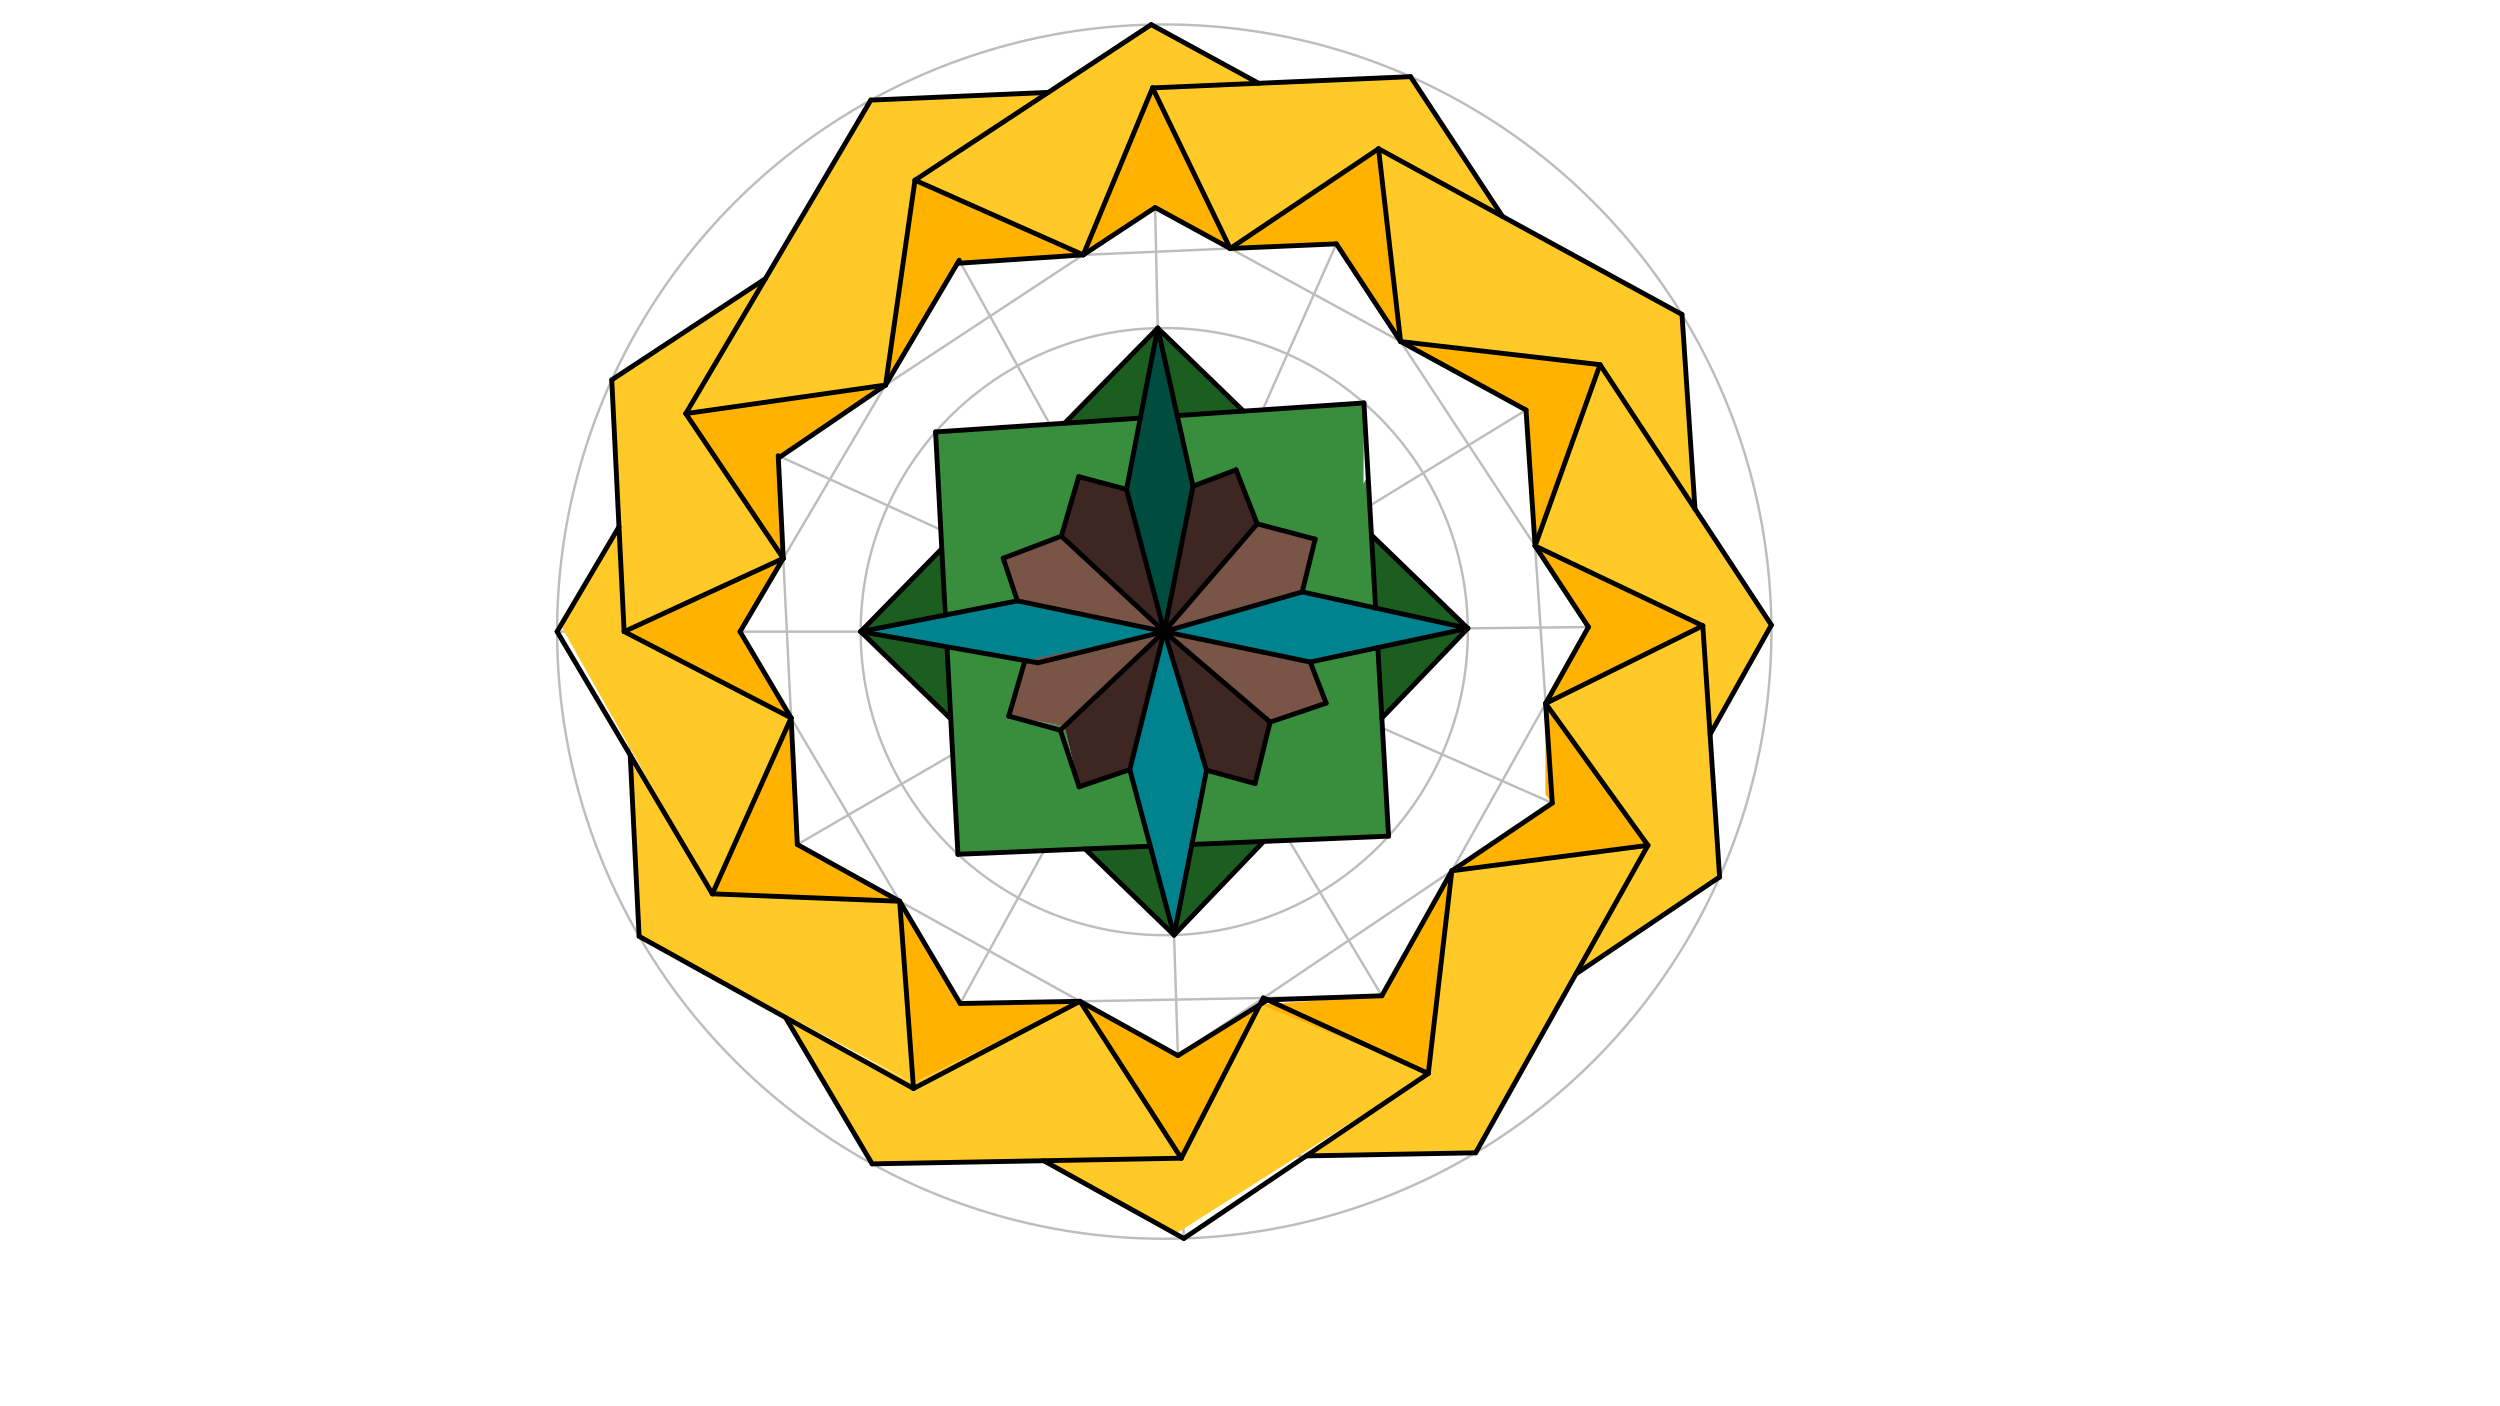 <svg xmlns="http://www.w3.org/2000/svg" class="svg--1it" height="100%" preserveAspectRatio="xMidYMid meet" viewBox="0 0 1023.307 575.433" width="100%"><defs><marker id="marker-arrow" markerHeight="16" markerUnits="userSpaceOnUse" markerWidth="24" orient="auto-start-reverse" refX="24" refY="4" viewBox="0 0 24 8"><path d="M 0 0 L 24 4 L 0 8 z" stroke="inherit"></path></marker></defs><g class="aux-layer--1FB"><g class="element--2qn"><g class="center--1s5"><line x1="472.556" y1="258.533" x2="480.556" y2="258.533" stroke="#BDBDBD" stroke-width="1" stroke-linecap="round"></line><line x1="476.556" y1="254.533" x2="476.556" y2="262.533" stroke="#BDBDBD" stroke-width="1" stroke-linecap="round"></line><circle class="hit--230" cx="476.556" cy="258.533" r="4" stroke="none" fill="transparent"></circle></g><circle cx="476.556" cy="258.533" fill="none" r="248.516" stroke="#BDBDBD" stroke-dasharray="none" stroke-width="1"></circle></g><g class="element--2qn"><line stroke="#BDBDBD" stroke-dasharray="none" stroke-linecap="round" stroke-width="1" x1="476.556" x2="228.04" y1="258.533" y2="258.533"></line></g><g class="element--2qn"><line stroke="#BDBDBD" stroke-dasharray="none" stroke-linecap="round" stroke-width="1" x1="476.556" x2="725.057" y1="258.533" y2="255.847"></line></g><g class="element--2qn"><line stroke="#BDBDBD" stroke-dasharray="none" stroke-linecap="round" stroke-width="1" x1="476.556" x2="471.212" y1="258.533" y2="10.075"></line></g><g class="element--2qn"><line stroke="#BDBDBD" stroke-dasharray="none" stroke-linecap="round" stroke-width="1" x1="476.556" x2="484.568" y1="258.533" y2="506.92"></line></g><g class="element--2qn"><line stroke="#BDBDBD" stroke-dasharray="none" stroke-linecap="round" stroke-width="1" x1="476.556" x2="250.407" y1="258.533" y2="155.495"></line></g><g class="element--2qn"><line stroke="#BDBDBD" stroke-dasharray="none" stroke-linecap="round" stroke-width="1" x1="476.556" x2="356.433" y1="258.533" y2="40.977"></line></g><g class="element--2qn"><line stroke="#BDBDBD" stroke-dasharray="none" stroke-linecap="round" stroke-width="1" x1="476.556" x2="577.363" y1="258.533" y2="31.381"></line></g><g class="element--2qn"><line stroke="#BDBDBD" stroke-dasharray="none" stroke-linecap="round" stroke-width="1" x1="476.556" x2="688.478" y1="258.533" y2="128.731"></line></g><g class="element--2qn"><line stroke="#BDBDBD" stroke-dasharray="none" stroke-linecap="round" stroke-width="1" x1="476.556" x2="261.605" y1="258.533" y2="383.258"></line></g><g class="element--2qn"><line stroke="#BDBDBD" stroke-dasharray="none" stroke-linecap="round" stroke-width="1" x1="476.556" x2="703.87" y1="258.533" y2="358.974"></line></g><g class="element--2qn"><line stroke="#BDBDBD" stroke-dasharray="none" stroke-linecap="round" stroke-width="1" x1="476.556" x2="604.021" y1="258.533" y2="471.87"></line></g><g class="element--2qn"><line stroke="#BDBDBD" stroke-dasharray="none" stroke-linecap="round" stroke-width="1" x1="476.556" x2="356.995" y1="258.533" y2="476.399"></line></g><g class="element--2qn"><line stroke="#BDBDBD" stroke-dasharray="none" stroke-linecap="round" stroke-width="1" x1="356.433" x2="577.363" y1="40.977" y2="31.381"></line></g><g class="element--2qn"><line stroke="#BDBDBD" stroke-dasharray="none" stroke-linecap="round" stroke-width="1" x1="577.363" x2="725.057" y1="31.381" y2="255.847"></line></g><g class="element--2qn"><line stroke="#BDBDBD" stroke-dasharray="none" stroke-linecap="round" stroke-width="1" x1="725.057" x2="604.021" y1="255.847" y2="471.87"></line></g><g class="element--2qn"><line stroke="#BDBDBD" stroke-dasharray="none" stroke-linecap="round" stroke-width="1" x1="356.995" x2="604.021" y1="476.399" y2="471.87"></line></g><g class="element--2qn"><line stroke="#BDBDBD" stroke-dasharray="none" stroke-linecap="round" stroke-width="1" x1="356.995" x2="228.04" y1="476.399" y2="258.533"></line></g><g class="element--2qn"><line stroke="#BDBDBD" stroke-dasharray="none" stroke-linecap="round" stroke-width="1" x1="228.04" x2="356.433" y1="258.533" y2="40.977"></line></g><g class="element--2qn"><line stroke="#BDBDBD" stroke-dasharray="none" stroke-linecap="round" stroke-width="1" x1="471.212" x2="688.478" y1="10.075" y2="128.731"></line></g><g class="element--2qn"><line stroke="#BDBDBD" stroke-dasharray="none" stroke-linecap="round" stroke-width="1" x1="688.478" x2="703.87" y1="128.731" y2="358.974"></line></g><g class="element--2qn"><line stroke="#BDBDBD" stroke-dasharray="none" stroke-linecap="round" stroke-width="1" x1="703.87" x2="484.568" y1="358.974" y2="506.92"></line></g><g class="element--2qn"><line stroke="#BDBDBD" stroke-dasharray="none" stroke-linecap="round" stroke-width="1" x1="484.568" x2="261.605" y1="506.92" y2="383.258"></line></g><g class="element--2qn"><line stroke="#BDBDBD" stroke-dasharray="none" stroke-linecap="round" stroke-width="1" x1="261.605" x2="250.407" y1="383.258" y2="155.495"></line></g><g class="element--2qn"><line stroke="#BDBDBD" stroke-dasharray="none" stroke-linecap="round" stroke-width="1" x1="250.407" x2="471.212" y1="155.495" y2="10.075"></line></g><g class="element--2qn"><line stroke="#BDBDBD" stroke-dasharray="none" stroke-linecap="round" stroke-width="1" x1="471.769" x2="280.703" y1="35.968" y2="169.299"></line></g><g class="element--2qn"><line stroke="#BDBDBD" stroke-dasharray="none" stroke-linecap="round" stroke-width="1" x1="280.703" x2="291.572" y1="169.299" y2="365.869"></line></g><g class="element--2qn"><line stroke="#BDBDBD" stroke-dasharray="none" stroke-linecap="round" stroke-width="1" x1="291.572" x2="483.509" y1="365.869" y2="474.08"></line></g><g class="element--2qn"><line stroke="#BDBDBD" stroke-dasharray="none" stroke-linecap="round" stroke-width="1" x1="483.509" x2="674.537" y1="474.08" y2="346.014"></line></g><g class="element--2qn"><line stroke="#BDBDBD" stroke-dasharray="none" stroke-linecap="round" stroke-width="1" x1="674.537" x2="654.935" y1="346.014" y2="149.276"></line></g><g class="element--2qn"><line stroke="#BDBDBD" stroke-dasharray="none" stroke-linecap="round" stroke-width="1" x1="654.935" x2="471.769" y1="149.276" y2="35.968"></line></g><g class="element--2qn"><g class="center--1s5"><line x1="472.556" y1="258.533" x2="480.556" y2="258.533" stroke="#BDBDBD" stroke-width="1" stroke-linecap="round"></line><line x1="476.556" y1="254.533" x2="476.556" y2="262.533" stroke="#BDBDBD" stroke-width="1" stroke-linecap="round"></line><circle class="hit--230" cx="476.556" cy="258.533" r="4" stroke="none" fill="transparent"></circle></g><circle cx="476.556" cy="258.533" fill="none" r="173.641" stroke="#BDBDBD" stroke-dasharray="none" stroke-width="1"></circle></g><g class="element--2qn"><line stroke="#BDBDBD" stroke-dasharray="none" stroke-linecap="round" stroke-width="1" x1="392.624" x2="546.991" y1="106.525" y2="99.82"></line></g><g class="element--2qn"><line stroke="#BDBDBD" stroke-dasharray="none" stroke-linecap="round" stroke-width="1" x1="546.991" x2="650.186" y1="99.82" y2="256.656"></line></g><g class="element--2qn"><line stroke="#BDBDBD" stroke-dasharray="none" stroke-linecap="round" stroke-width="1" x1="650.186" x2="565.617" y1="256.656" y2="407.594"></line></g><g class="element--2qn"><line stroke="#BDBDBD" stroke-dasharray="none" stroke-linecap="round" stroke-width="1" x1="565.617" x2="393.017" y1="407.594" y2="410.758"></line></g><g class="element--2qn"><line stroke="#BDBDBD" stroke-dasharray="none" stroke-linecap="round" stroke-width="1" x1="393.017" x2="302.915" y1="410.758" y2="258.533"></line></g><g class="element--2qn"><line stroke="#BDBDBD" stroke-dasharray="none" stroke-linecap="round" stroke-width="1" x1="302.915" x2="392.624" y1="258.533" y2="106.525"></line></g><g class="element--2qn"><line stroke="#BDBDBD" stroke-dasharray="none" stroke-linecap="round" stroke-width="1" x1="472.822" x2="318.543" y1="84.933" y2="186.539"></line></g><g class="element--2qn"><line stroke="#BDBDBD" stroke-dasharray="none" stroke-linecap="round" stroke-width="1" x1="318.543" x2="326.367" y1="186.539" y2="345.68"></line></g><g class="element--2qn"><line stroke="#BDBDBD" stroke-dasharray="none" stroke-linecap="round" stroke-width="1" x1="326.367" x2="482.154" y1="345.68" y2="432.084"></line></g><g class="element--2qn"><line stroke="#BDBDBD" stroke-dasharray="none" stroke-linecap="round" stroke-width="1" x1="482.154" x2="635.382" y1="432.084" y2="328.713"></line></g><g class="element--2qn"><line stroke="#BDBDBD" stroke-dasharray="none" stroke-linecap="round" stroke-width="1" x1="635.382" x2="624.628" y1="328.713" y2="167.839"></line></g><g class="element--2qn"><line stroke="#BDBDBD" stroke-dasharray="none" stroke-linecap="round" stroke-width="1" x1="624.628" x2="472.822" y1="167.839" y2="84.933"></line></g><g class="element--2qn"><line stroke="#BDBDBD" stroke-dasharray="none" stroke-linecap="round" stroke-width="1" x1="503.537" x2="471.769" y1="101.707" y2="35.968"></line></g><g class="element--2qn"><line stroke="#BDBDBD" stroke-dasharray="none" stroke-linecap="round" stroke-width="1" x1="471.769" x2="443.385" y1="35.968" y2="104.32"></line></g><g class="element--2qn"><line stroke="#BDBDBD" stroke-dasharray="none" stroke-linecap="round" stroke-width="1" x1="443.385" x2="374.528" y1="104.32" y2="73.75"></line></g><g class="element--2qn"><line stroke="#BDBDBD" stroke-dasharray="none" stroke-linecap="round" stroke-width="1" x1="374.528" x2="362.48" y1="73.75" y2="157.603"></line></g><g class="element--2qn"><line stroke="#BDBDBD" stroke-dasharray="none" stroke-linecap="round" stroke-width="1" x1="362.48" x2="280.703" y1="157.603" y2="169.299"></line></g><g class="element--2qn"><line stroke="#BDBDBD" stroke-dasharray="none" stroke-linecap="round" stroke-width="1" x1="320.608" x2="280.703" y1="228.552" y2="169.299"></line></g><g class="element--2qn"><line stroke="#BDBDBD" stroke-dasharray="none" stroke-linecap="round" stroke-width="1" x1="320.608" x2="255.473" y1="228.552" y2="258.533"></line></g><g class="element--2qn"><line stroke="#BDBDBD" stroke-dasharray="none" stroke-linecap="round" stroke-width="1" x1="323.819" x2="255.473" y1="293.85" y2="258.533"></line></g><g class="element--2qn"><line stroke="#BDBDBD" stroke-dasharray="none" stroke-linecap="round" stroke-width="1" x1="503.537" x2="564.265" y1="101.707" y2="60.894"></line></g><g class="element--2qn"><line stroke="#BDBDBD" stroke-dasharray="none" stroke-linecap="round" stroke-width="1" x1="564.265" x2="573.302" y1="60.894" y2="139.808"></line></g><g class="element--2qn"><line stroke="#BDBDBD" stroke-dasharray="none" stroke-linecap="round" stroke-width="1" x1="573.302" x2="654.935" y1="139.808" y2="149.276"></line></g><g class="element--2qn"><line stroke="#BDBDBD" stroke-dasharray="none" stroke-linecap="round" stroke-width="1" x1="654.935" x2="628.347" y1="149.276" y2="223.465"></line></g><g class="element--2qn"><line stroke="#BDBDBD" stroke-dasharray="none" stroke-linecap="round" stroke-width="1" x1="628.347" x2="696.996" y1="223.465" y2="256.15"></line></g><g class="element--2qn"><line stroke="#BDBDBD" stroke-dasharray="none" stroke-linecap="round" stroke-width="1" x1="696.996" x2="632.657" y1="256.15" y2="287.942"></line></g><g class="element--2qn"><line stroke="#BDBDBD" stroke-dasharray="none" stroke-linecap="round" stroke-width="1" x1="632.657" x2="674.537" y1="287.942" y2="346.014"></line></g><g class="element--2qn"><line stroke="#BDBDBD" stroke-dasharray="none" stroke-linecap="round" stroke-width="1" x1="674.537" x2="594.276" y1="346.014" y2="356.444"></line></g><g class="element--2qn"><line stroke="#BDBDBD" stroke-dasharray="none" stroke-linecap="round" stroke-width="1" x1="594.276" x2="584.63" y1="356.444" y2="439.416"></line></g><g class="element--2qn"><line stroke="#BDBDBD" stroke-dasharray="none" stroke-linecap="round" stroke-width="1" x1="584.63" x2="517.138" y1="439.416" y2="408.483"></line></g><g class="element--2qn"><line stroke="#BDBDBD" stroke-dasharray="none" stroke-linecap="round" stroke-width="1" x1="517.138" x2="483.509" y1="408.483" y2="474.08"></line></g><g class="element--2qn"><line stroke="#BDBDBD" stroke-dasharray="none" stroke-linecap="round" stroke-width="1" x1="483.509" x2="442.082" y1="474.08" y2="409.859"></line></g><g class="element--2qn"><line stroke="#BDBDBD" stroke-dasharray="none" stroke-linecap="round" stroke-width="1" x1="442.082" x2="373.923" y1="409.859" y2="445.553"></line></g><g class="element--2qn"><line stroke="#BDBDBD" stroke-dasharray="none" stroke-linecap="round" stroke-width="1" x1="373.923" x2="368.245" y1="445.553" y2="368.907"></line></g><g class="element--2qn"><line stroke="#BDBDBD" stroke-dasharray="none" stroke-linecap="round" stroke-width="1" x1="368.245" x2="291.572" y1="368.907" y2="365.869"></line></g><g class="element--2qn"><line stroke="#BDBDBD" stroke-dasharray="none" stroke-linecap="round" stroke-width="1" x1="291.572" x2="323.819" y1="365.869" y2="293.85"></line></g><g class="element--2qn"><g class="center--1s5"><line x1="472.556" y1="258.533" x2="480.556" y2="258.533" stroke="#BDBDBD" stroke-width="1" stroke-linecap="round"></line><line x1="476.556" y1="254.533" x2="476.556" y2="262.533" stroke="#BDBDBD" stroke-width="1" stroke-linecap="round"></line><circle class="hit--230" cx="476.556" cy="258.533" r="4" stroke="none" fill="transparent"></circle></g><circle cx="476.556" cy="258.533" fill="none" r="124.258" stroke="#BDBDBD" stroke-dasharray="none" stroke-width="1"></circle></g><g class="element--2qn"><g class="center--1s5"><line x1="472.556" y1="258.533" x2="480.556" y2="258.533" stroke="#BDBDBD" stroke-width="1" stroke-linecap="round"></line><line x1="476.556" y1="254.533" x2="476.556" y2="262.533" stroke="#BDBDBD" stroke-width="1" stroke-linecap="round"></line><circle class="hit--230" cx="476.556" cy="258.533" r="4" stroke="none" fill="transparent"></circle></g><circle cx="476.556" cy="258.533" fill="none" r="72.443" stroke="#BDBDBD" stroke-dasharray="none" stroke-width="1"></circle></g><g class="element--2qn"><line stroke="#BDBDBD" stroke-dasharray="none" stroke-linecap="round" stroke-width="1" x1="473.884" x2="352.298" y1="134.304" y2="258.533"></line></g><g class="element--2qn"><line stroke="#BDBDBD" stroke-dasharray="none" stroke-linecap="round" stroke-width="1" x1="352.298" x2="480.562" y1="258.533" y2="382.727"></line></g><g class="element--2qn"><line stroke="#BDBDBD" stroke-dasharray="none" stroke-linecap="round" stroke-width="1" x1="480.562" x2="600.806" y1="382.727" y2="257.19"></line></g><g class="element--2qn"><line stroke="#BDBDBD" stroke-dasharray="none" stroke-linecap="round" stroke-width="1" x1="600.806" x2="473.884" y1="257.19" y2="134.304"></line></g><g class="element--2qn"><line stroke="#BDBDBD" stroke-dasharray="none" stroke-linecap="round" stroke-width="1" x1="382.96" x2="392.094" y1="176.802" y2="349.447"></line></g><g class="element--2qn"><line stroke="#BDBDBD" stroke-dasharray="none" stroke-linecap="round" stroke-width="1" x1="392.107" x2="567.822" y1="349.684" y2="342.276"></line></g><g class="element--2qn"><line stroke="#BDBDBD" stroke-dasharray="none" stroke-linecap="round" stroke-width="1" x1="568.377" x2="558.259" y1="342.253" y2="164.446"></line></g><g class="element--2qn"><line stroke="#BDBDBD" stroke-dasharray="none" stroke-linecap="round" stroke-width="1" x1="558.287" x2="382.96" y1="164.938" y2="176.802"></line></g><g class="element--2qn"><line stroke="#BDBDBD" stroke-dasharray="none" stroke-linecap="round" stroke-width="1" x1="505.941" x2="410.633" y1="192.318" y2="228.497"></line></g><g class="element--2qn"><line stroke="#BDBDBD" stroke-dasharray="none" stroke-linecap="round" stroke-width="1" x1="410.633" x2="441.703" y1="228.497" y2="322.042"></line></g><g class="element--2qn"><line stroke="#BDBDBD" stroke-dasharray="none" stroke-linecap="round" stroke-width="1" x1="441.703" x2="542.818" y1="322.042" y2="287.812"></line></g><g class="element--2qn"><line stroke="#BDBDBD" stroke-dasharray="none" stroke-linecap="round" stroke-width="1" x1="542.818" x2="505.941" y1="287.812" y2="192.318"></line></g><g class="element--2qn"><line stroke="#BDBDBD" stroke-dasharray="none" stroke-linecap="round" stroke-width="1" x1="474.998" x2="404.112" y1="186.107" y2="258.533"></line></g><g class="element--2qn"><line stroke="#BDBDBD" stroke-dasharray="none" stroke-linecap="round" stroke-width="1" x1="404.112" x2="478.891" y1="258.533" y2="330.939"></line></g><g class="element--2qn"><line stroke="#BDBDBD" stroke-dasharray="none" stroke-linecap="round" stroke-width="1" x1="478.891" x2="548.994" y1="330.939" y2="257.75"></line></g><g class="element--2qn"><line stroke="#BDBDBD" stroke-dasharray="none" stroke-linecap="round" stroke-width="1" x1="548.994" x2="474.998" y1="257.75" y2="186.107"></line></g><g class="element--2qn"><line stroke="#BDBDBD" stroke-dasharray="none" stroke-linecap="round" stroke-width="1" x1="441.539" x2="412.51" y1="195.115" y2="294.486"></line></g><g class="element--2qn"><line stroke="#BDBDBD" stroke-dasharray="none" stroke-linecap="round" stroke-width="1" x1="412.906" x2="513.712" y1="293.128" y2="320.722"></line></g><g class="element--2qn"><line stroke="#BDBDBD" stroke-dasharray="none" stroke-linecap="round" stroke-width="1" x1="513.712" x2="538.332" y1="320.722" y2="220.695"></line></g><g class="element--2qn"><line stroke="#BDBDBD" stroke-dasharray="none" stroke-linecap="round" stroke-width="1" x1="538.332" x2="441.539" y1="220.695" y2="195.115"></line></g><g class="element--2qn"><line stroke="#BDBDBD" stroke-dasharray="none" stroke-linecap="round" stroke-width="1" x1="461.117" x2="473.884" y1="200.289" y2="134.304"></line></g><g class="element--2qn"><line stroke="#BDBDBD" stroke-dasharray="none" stroke-linecap="round" stroke-width="1" x1="473.884" x2="488.321" y1="134.304" y2="199.006"></line></g><g class="element--2qn"><line stroke="#BDBDBD" stroke-dasharray="none" stroke-linecap="round" stroke-width="1" x1="416.429" x2="352.298" y1="245.949" y2="258.533"></line></g><g class="element--2qn"><line stroke="#BDBDBD" stroke-dasharray="none" stroke-linecap="round" stroke-width="1" x1="418.845" x2="352.298" y1="272.798" y2="258.533"></line></g><g class="element--2qn"><line stroke="#BDBDBD" stroke-dasharray="none" stroke-linecap="round" stroke-width="1" x1="462.449" x2="480.562" y1="315.019" y2="382.727"></line></g><g class="element--2qn"><line stroke="#BDBDBD" stroke-dasharray="none" stroke-linecap="round" stroke-width="1" x1="480.562" x2="493.878" y1="382.727" y2="315.292"></line></g><g class="element--2qn"><line stroke="#BDBDBD" stroke-dasharray="none" stroke-linecap="round" stroke-width="1" x1="536.319" x2="600.806" y1="270.983" y2="257.19"></line></g><g class="element--2qn"><line stroke="#BDBDBD" stroke-dasharray="none" stroke-linecap="round" stroke-width="1" x1="600.806" x2="533.019" y1="257.19" y2="242.282"></line></g><g class="element--2qn"><line stroke="#BDBDBD" stroke-dasharray="none" stroke-linecap="round" stroke-width="1" x1="488.321" x2="476.556" y1="199.006" y2="258.533"></line></g><g class="element--2qn"><line stroke="#BDBDBD" stroke-dasharray="none" stroke-linecap="round" stroke-width="1" x1="476.556" x2="461.117" y1="258.533" y2="200.289"></line></g><g class="element--2qn"><line stroke="#BDBDBD" stroke-dasharray="none" stroke-linecap="round" stroke-width="1" x1="416.429" x2="476.556" y1="245.949" y2="258.533"></line></g><g class="element--2qn"><line stroke="#BDBDBD" stroke-dasharray="none" stroke-linecap="round" stroke-width="1" x1="418.845" x2="476.556" y1="272.798" y2="258.533"></line></g><g class="element--2qn"><line stroke="#BDBDBD" stroke-dasharray="none" stroke-linecap="round" stroke-width="1" x1="462.449" x2="476.556" y1="315.019" y2="258.533"></line></g><g class="element--2qn"><line stroke="#BDBDBD" stroke-dasharray="none" stroke-linecap="round" stroke-width="1" x1="493.878" x2="476.556" y1="315.292" y2="258.533"></line></g><g class="element--2qn"><line stroke="#BDBDBD" stroke-dasharray="none" stroke-linecap="round" stroke-width="1" x1="536.319" x2="476.556" y1="270.983" y2="258.533"></line></g><g class="element--2qn"><line stroke="#BDBDBD" stroke-dasharray="none" stroke-linecap="round" stroke-width="1" x1="533.019" x2="476.556" y1="242.282" y2="258.533"></line></g><g class="element--2qn"><line stroke="#BDBDBD" stroke-dasharray="none" stroke-linecap="round" stroke-width="1" x1="476.556" x2="434.426" y1="258.533" y2="219.465"></line></g><g class="element--2qn"><line stroke="#BDBDBD" stroke-dasharray="none" stroke-linecap="round" stroke-width="1" x1="476.556" x2="434.002" y1="258.533" y2="298.902"></line></g><g class="element--2qn"><line stroke="#BDBDBD" stroke-dasharray="none" stroke-linecap="round" stroke-width="1" x1="519.903" x2="476.556" y1="295.57" y2="258.533"></line></g><g class="element--2qn"><line stroke="#BDBDBD" stroke-dasharray="none" stroke-linecap="round" stroke-width="1" x1="476.556" x2="514.608" y1="258.533" y2="214.426"></line></g></g><g class="main-layer--3Vd"><g class="element--2qn"><g fill="#FFCA28" opacity="1"></g></g><g class="element--2qn"><g fill="#FFCA28" opacity="1"><path d="M 429.082 37.822 L 356.433 40.977 L 280.703 169.299 L 362.48 157.603 L 374.528 73.75 L 429.082 37.822 Z" stroke="none"></path></g></g><g class="element--2qn"><g fill="#FFCA28" opacity="1"><path d="M 313.29 114.081 L 250.407 155.495 L 255.473 258.533 L 320.608 228.552 L 280.703 169.299 L 313.29 114.081 Z" stroke="none"></path></g></g><g class="element--2qn"><g fill="#FFCA28" opacity="1"><path d="M 229.535 256 L 291.572 365.869 L 323.819 293.85 L 255.473 258.533 L 253.363 215.624 L 229.535 256 Z" stroke="none"></path></g></g><g class="element--2qn"><g fill="#FFCA28" opacity="1"><path d="M 291.572 365.869 L 257.974 309.41 L 261.605 383.258 L 373.76 443.347 L 368.245 368.907 L 291.572 365.869 Z" stroke="none"></path></g></g><g class="element--2qn"><g fill="#FFCA28" opacity="1"><path d="M 442.082 409.859 L 373.76 443.347 L 321.541 416.5 L 356.995 476.399 L 483.509 474.08 L 442.082 409.859 Z" stroke="none"></path></g></g><g class="element--2qn"><g fill="#FFCA28" opacity="1"><path d="M 427.217 475.112 L 481.196 505.05 L 584.63 439.416 L 515.735 411.219 L 483.509 474.08 L 427.217 475.112 Z" stroke="none"></path></g></g><g class="element--2qn"><g fill="#FFCA28" opacity="1"><path d="M 604.021 471.87 L 674.537 346.014 L 594.276 356.444 L 584.63 439.416 L 534.637 473.142 L 604.021 471.87 Z" stroke="none"></path></g></g><g class="element--2qn"><g fill="#FFCA28" opacity="1"><path d="M 645.038 398.663 L 703.87 358.974 L 696.996 256.15 L 632.657 287.942 L 674.537 346.014 L 645.038 398.663 Z" stroke="none"></path></g></g><g class="element--2qn"><g fill="#FFCA28" opacity="1"><path d="M 699.969 300.623 L 725.057 255.847 L 654.935 149.276 L 628.347 223.465 L 696.996 256.15 L 699.969 300.623 Z" stroke="none"></path></g></g><g class="element--2qn"><g fill="#FFCA28" opacity="1"><path d="M 693.8 208.343 L 688.478 128.731 L 564.265 60.894 L 573.302 139.808 L 654.935 149.276 L 693.8 208.343 Z" stroke="none"></path></g></g><g class="element--2qn"><g fill="#FFCA28" opacity="1"><path d="M 615.02 88.612 L 577.363 31.381 L 471.769 35.968 L 503.537 101.707 L 564.265 60.894 L 615.02 88.612 Z" stroke="none"></path></g></g><g class="element--2qn"><g fill="#FFCA28" opacity="1"><path d="M 515.172 34.083 L 471.212 10.075 L 374.528 73.75 L 443.385 104.32 L 471.769 35.968 L 515.172 34.083 Z" stroke="none"></path></g></g><g class="element--2qn"><g fill="#FFB300" opacity="1"><path d="M 362.48 157.603 L 280.703 169.299 L 320.608 228.552 L 319.428 186.943 L 362.48 157.603 Z" stroke="none"></path></g></g><g class="element--2qn"><g fill="#FFB300" opacity="1"><path d="M 302.915 258.533 L 320.608 228.552 L 255.473 258.533 L 323.819 293.85 L 302.915 258.533 Z" stroke="none"></path></g></g><g class="element--2qn"><g fill="#FFB300" opacity="1"><path d="M 326.367 345.68 L 323.819 293.85 L 291.572 365.869 L 368.245 368.907 L 326.367 345.68 Z" stroke="none"></path></g></g><g class="element--2qn"><g fill="#FFB300" opacity="1"><path d="M 368.245 368.907 L 373.76 443.347 L 442.082 409.859 L 393.017 410.758 L 368.245 368.907 Z" stroke="none"></path></g></g><g class="element--2qn"><g fill="#FFB300" opacity="1"><path d="M 442.082 409.859 L 483.509 474.08 L 515.735 411.219 L 482.154 432.084 L 442.082 409.859 Z" stroke="none"></path></g></g><g class="element--2qn"><g fill="#FFB300" opacity="1"><path d="M 515.735 411.219 L 584.63 439.416 L 594.276 356.444 L 565.617 407.594 L 515.735 411.219 Z" stroke="none"></path></g></g><g class="element--2qn"><g fill="#FFB300" opacity="1"><path d="M 635.382 328.713 L 594.276 356.444 L 674.537 346.014 L 632.657 287.942 L 632.556 325.2 Z" stroke="none"></path></g></g><g class="element--2qn"><g fill="#FFB300" opacity="1"><path d="M 632.657 287.942 L 696.996 256.15 L 628.347 223.465 L 650.186 256.656 L 632.657 287.942 Z" stroke="none"></path></g></g><g class="element--2qn"><g fill="#FFB300" opacity="1"><path d="M 628.347 223.465 L 654.935 149.276 L 573.302 139.808 L 624.628 167.839 L 628.347 223.465 Z" stroke="none"></path></g></g><g class="element--2qn"><g fill="#FFB300" opacity="1"><path d="M 573.302 139.808 L 564.265 60.894 L 503.537 101.707 L 546.991 99.82 L 573.302 139.808 Z" stroke="none"></path></g></g><g class="element--2qn"><g fill="#FFB300" opacity="1"><path d="M 503.537 101.707 L 471.769 35.968 L 443.385 104.32 L 472.822 84.933 L 503.537 101.707 Z" stroke="none"></path></g></g><g class="element--2qn"><g fill="#FFB300" opacity="1"><path d="M 443.385 104.32 L 374.528 73.75 L 362.48 157.603 L 391.878 107.789 L 443.385 104.32 Z" stroke="none"></path></g></g><g class="element--2qn"><g fill="#1B5E20" opacity="1"><path d="M 508.971 168.275 L 473.884 134.304 L 481.873 170.109 L 508.971 168.275 Z" stroke="none"></path></g></g><g class="element--2qn"><g fill="#1B5E20" opacity="1"><path d="M 466.759 171.132 L 473.884 134.304 L 435.789 173.227 L 466.759 171.132 Z" stroke="none"></path></g></g><g class="element--2qn"><g fill="#1B5E20" opacity="1"><path d="M 385.916 251.937 L 385.49 224.619 L 352.298 258.533 L 385.916 251.937 Z" stroke="none"></path></g></g><g class="element--2qn"><g fill="#1B5E20" opacity="1"><path d="M 389.174 294.239 L 387.614 264.754 L 352.298 258.533 L 389.174 294.239 Z" stroke="none"></path></g></g><g class="element--2qn"><g fill="#1B5E20" opacity="1"><path d="M 444.169 347.489 L 480.562 382.727 L 470.835 346.365 L 444.169 347.489 Z" stroke="none"></path></g></g><g class="element--2qn"><g fill="#1B5E20" opacity="1"><path d="M 487.884 345.646 L 517.266 344.407 L 480.562 382.727 L 487.884 345.646 Z" stroke="none"></path></g></g><g class="element--2qn"><g fill="#1B5E20" opacity="1"><path d="M 565.626 293.918 L 600.806 257.19 L 563.984 265.066 L 565.626 293.918 Z" stroke="none"></path></g></g><g class="element--2qn"><g fill="#1B5E20" opacity="1"><path d="M 563.064 248.89 L 600.806 257.19 L 561.363 219.001 L 563.064 248.89 Z" stroke="none"></path></g></g><g class="element--2qn"><g fill="#388E3C" opacity="1"><path d="M 382.96 176.802 L 385.916 251.937 L 416.429 245.949 L 410.633 228.497 L 434.426 219.465 L 441.539 195.115 L 461.117 200.289 L 466.759 171.132 L 382.96 176.802 Z" stroke="none"></path></g></g><g class="element--2qn"><g fill="#388E3C" opacity="1"><path d="M 387.614 264.754 L 392.107 349.684 L 470.835 346.365 L 462.449 315.019 L 441.703 322.042 L 435.701 297.29 L 412.906 293.128 L 419.552 270.379 L 387.614 264.754 Z" stroke="none"></path></g></g><g class="element--2qn"><g fill="#388E3C" opacity="1"><path d="M 519.903 295.57 L 513.712 320.722 L 493.878 315.292 L 487.884 345.646 L 568.377 342.253 L 563.984 265.066 L 536.319 270.983 L 542.818 287.812 L 519.903 295.57 Z" stroke="none"></path></g></g><g class="element--2qn"><g fill="#388E3C" opacity="1"><path d="M 481.873 170.109 L 488.321 199.006 L 505.941 192.318 L 514.608 214.426 L 538.332 220.695 L 533.019 242.282 L 557.844 247.742 L 558.287 164.938 L 481.873 170.109 Z" stroke="none"></path></g></g><g class="element--2qn"><g fill="#388E3C" opacity="1"><path d="M 557.844 247.742 L 559.976 194.626 L 559.976 194.626 L 557.844 247.742 Z" stroke="none"></path></g></g><g class="element--2qn"><g fill="#388E3C" opacity="1"><path d="M 563.064 248.89 L 559.976 194.626 L 557.844 247.742 L 563.064 248.89 Z" stroke="none"></path></g></g><g class="element--2qn"><g fill="#388E3C" opacity="1"><path d="M 559.976 194.626 L 533.019 242.282 L 563.064 248.89 L 559.976 194.626 Z" stroke="none"></path></g></g><g class="element--2qn"><g fill="#004D40" opacity="1"><path d="M 476.556 258.533 L 488.321 199.006 L 473.884 134.304 L 461.117 200.289 L 476.556 258.533 Z" stroke="none"></path></g></g><g class="element--2qn"><g fill="#00838F" opacity="1"><path d="M 476.556 258.533 L 416.429 245.949 L 352.298 258.533 L 424.854 271.313 L 476.556 258.533 Z" stroke="none"></path></g></g><g class="element--2qn"><g fill="#00838F" opacity="1"><path d="M 476.556 258.533 L 462.449 315.019 L 480.562 382.727 L 493.878 315.292 L 476.556 258.533 Z" stroke="none"></path></g></g><g class="element--2qn"><g fill="#00838F" opacity="1"><path d="M 476.556 258.533 L 536.319 270.983 L 600.806 257.19 L 533.019 242.282 L 476.556 258.533 Z" stroke="none"></path></g></g><g class="element--2qn"><g fill="#3E2723" opacity="1"><path d="M 476.556 258.533 L 434.426 219.465 L 441.539 195.115 L 461.117 200.289 L 476.556 258.533 Z" stroke="none"></path></g></g><g class="element--2qn"><g fill="#3E2723" opacity="1"><path d="M 476.556 258.533 L 514.608 214.426 L 505.941 192.318 L 488.321 199.006 L 476.556 258.533 Z" stroke="none"></path></g></g><g class="element--2qn"><g fill="#3E2723" opacity="1"><path d="M 476.556 258.533 L 519.903 295.57 L 513.712 320.722 L 493.878 315.292 L 476.556 258.533 Z" stroke="none"></path></g></g><g class="element--2qn"><g fill="#3E2723" opacity="1"><path d="M 476.556 258.533 L 435.701 297.29 L 441.703 322.042 L 462.449 315.019 L 476.556 258.533 Z" stroke="none"></path></g></g><g class="element--2qn"><g fill="#795548" opacity="1"><path d="M 410.633 228.497 L 416.429 245.949 L 476.556 258.533 L 434.426 219.465 L 410.633 228.497 Z" stroke="none"></path></g></g><g class="element--2qn"><g fill="#795548" opacity="1"><path d="M 476.556 258.533 L 419.552 270.379 L 412.906 293.128 L 435.701 297.29 L 476.556 258.533 Z" stroke="none"></path></g></g><g class="element--2qn"><g fill="#795548" opacity="1"><path d="M 542.818 287.812 L 536.319 270.983 L 476.556 258.533 L 519.903 295.57 L 542.818 287.812 Z" stroke="none"></path></g></g><g class="element--2qn"><g fill="#795548" opacity="1"><path d="M 476.556 258.533 L 533.019 242.282 L 538.332 220.695 L 514.608 214.426 L 476.556 258.533 Z" stroke="none"></path></g></g><g class="element--2qn"><line stroke="#000000" stroke-dasharray="none" stroke-linecap="round" stroke-width="2" x1="471.212" x2="374.528" y1="10.075" y2="73.75"></line></g><g class="element--2qn"><line stroke="#000000" stroke-dasharray="none" stroke-linecap="round" stroke-width="2" x1="471.769" x2="577.363" y1="35.968" y2="31.381"></line></g><g class="element--2qn"><line stroke="#000000" stroke-dasharray="none" stroke-linecap="round" stroke-width="2" x1="564.265" x2="688.478" y1="60.894" y2="128.731"></line></g><g class="element--2qn"><line stroke="#000000" stroke-dasharray="none" stroke-linecap="round" stroke-width="2" x1="654.935" x2="725.057" y1="149.276" y2="255.847"></line></g><g class="element--2qn"><line stroke="#000000" stroke-dasharray="none" stroke-linecap="round" stroke-width="2" x1="696.996" x2="703.87" y1="256.15" y2="358.974"></line></g><g class="element--2qn"><line stroke="#000000" stroke-dasharray="none" stroke-linecap="round" stroke-width="2" x1="674.537" x2="604.021" y1="346.014" y2="471.87"></line></g><g class="element--2qn"><line stroke="#000000" stroke-dasharray="none" stroke-linecap="round" stroke-width="2" x1="584.63" x2="484.568" y1="439.416" y2="506.92"></line></g><g class="element--2qn"><line stroke="#000000" stroke-dasharray="none" stroke-linecap="round" stroke-width="2" x1="483.509" x2="356.995" y1="474.08" y2="476.399"></line></g><g class="element--2qn"><line stroke="#000000" stroke-dasharray="none" stroke-linecap="round" stroke-width="2" x1="373.923" x2="261.605" y1="445.553" y2="383.258"></line></g><g class="element--2qn"><line stroke="#000000" stroke-dasharray="none" stroke-linecap="round" stroke-width="2" x1="291.572" x2="228.04" y1="365.869" y2="258.533"></line></g><g class="element--2qn"><line stroke="#000000" stroke-dasharray="none" stroke-linecap="round" stroke-width="2" x1="255.473" x2="250.407" y1="258.533" y2="155.495"></line></g><g class="element--2qn"><line stroke="#000000" stroke-dasharray="none" stroke-linecap="round" stroke-width="2" x1="280.703" x2="356.433" y1="169.299" y2="40.977"></line></g><g class="element--2qn"><line stroke="#000000" stroke-dasharray="none" stroke-linecap="round" stroke-width="2" x1="356.433" x2="429.082" y1="40.977" y2="37.822"></line></g><g class="element--2qn"><line stroke="#000000" stroke-dasharray="none" stroke-linecap="round" stroke-width="2" x1="471.212" x2="515.172" y1="10.075" y2="34.083"></line></g><g class="element--2qn"><line stroke="#000000" stroke-dasharray="none" stroke-linecap="round" stroke-width="2" x1="577.363" x2="615.02" y1="31.381" y2="88.612"></line></g><g class="element--2qn"><line stroke="#000000" stroke-dasharray="none" stroke-linecap="round" stroke-width="2" x1="688.478" x2="693.8" y1="128.731" y2="208.343"></line></g><g class="element--2qn"><line stroke="#000000" stroke-dasharray="none" stroke-linecap="round" stroke-width="2" x1="725.057" x2="699.969" y1="255.847" y2="300.623"></line></g><g class="element--2qn"><line stroke="#000000" stroke-dasharray="none" stroke-linecap="round" stroke-width="2" x1="703.87" x2="645.038" y1="358.974" y2="398.663"></line></g><g class="element--2qn"><line stroke="#000000" stroke-dasharray="none" stroke-linecap="round" stroke-width="2" x1="604.021" x2="534.637" y1="471.87" y2="473.142"></line></g><g class="element--2qn"><line stroke="#000000" stroke-dasharray="none" stroke-linecap="round" stroke-width="2" x1="484.568" x2="427.217" y1="506.92" y2="475.112"></line></g><g class="element--2qn"><line stroke="#000000" stroke-dasharray="none" stroke-linecap="round" stroke-width="2" x1="356.995" x2="321.541" y1="476.399" y2="416.5"></line></g><g class="element--2qn"><line stroke="#000000" stroke-dasharray="none" stroke-linecap="round" stroke-width="2" x1="261.605" x2="257.958" y1="383.258" y2="309.079"></line></g><g class="element--2qn"><line stroke="#000000" stroke-dasharray="none" stroke-linecap="round" stroke-width="2" x1="228.04" x2="253.363" y1="258.533" y2="215.624"></line></g><g class="element--2qn"><line stroke="#000000" stroke-dasharray="none" stroke-linecap="round" stroke-width="2" x1="250.407" x2="313.29" y1="155.495" y2="114.081"></line></g><g class="element--2qn"><line stroke="#000000" stroke-dasharray="none" stroke-linecap="round" stroke-width="2" x1="443.385" x2="471.769" y1="104.32" y2="35.968"></line></g><g class="element--2qn"><line stroke="#000000" stroke-dasharray="none" stroke-linecap="round" stroke-width="2" x1="471.769" x2="503.537" y1="35.968" y2="101.707"></line></g><g class="element--2qn"><line stroke="#000000" stroke-dasharray="none" stroke-linecap="round" stroke-width="2" x1="503.537" x2="564.265" y1="101.707" y2="60.894"></line></g><g class="element--2qn"><line stroke="#000000" stroke-dasharray="none" stroke-linecap="round" stroke-width="2" x1="564.265" x2="573.302" y1="60.894" y2="139.808"></line></g><g class="element--2qn"><line stroke="#000000" stroke-dasharray="none" stroke-linecap="round" stroke-width="2" x1="573.302" x2="654.935" y1="139.808" y2="149.276"></line></g><g class="element--2qn"><line stroke="#000000" stroke-dasharray="none" stroke-linecap="round" stroke-width="2" x1="654.935" x2="628.347" y1="149.276" y2="223.465"></line></g><g class="element--2qn"><line stroke="#000000" stroke-dasharray="none" stroke-linecap="round" stroke-width="2" x1="628.347" x2="696.996" y1="223.465" y2="256.15"></line></g><g class="element--2qn"><line stroke="#000000" stroke-dasharray="none" stroke-linecap="round" stroke-width="2" x1="696.996" x2="632.657" y1="256.15" y2="287.942"></line></g><g class="element--2qn"><line stroke="#000000" stroke-dasharray="none" stroke-linecap="round" stroke-width="2" x1="632.657" x2="674.537" y1="287.942" y2="346.014"></line></g><g class="element--2qn"><line stroke="#000000" stroke-dasharray="none" stroke-linecap="round" stroke-width="2" x1="674.537" x2="594.276" y1="346.014" y2="356.444"></line></g><g class="element--2qn"><line stroke="#000000" stroke-dasharray="none" stroke-linecap="round" stroke-width="2" x1="594.276" x2="584.63" y1="356.444" y2="439.416"></line></g><g class="element--2qn"><line stroke="#000000" stroke-dasharray="none" stroke-linecap="round" stroke-width="2" x1="517.138" x2="584.63" y1="408.483" y2="439.416"></line></g><g class="element--2qn"><line stroke="#000000" stroke-dasharray="none" stroke-linecap="round" stroke-width="2" x1="517.138" x2="483.509" y1="408.483" y2="474.08"></line></g><g class="element--2qn"><line stroke="#000000" stroke-dasharray="none" stroke-linecap="round" stroke-width="2" x1="483.509" x2="442.082" y1="474.08" y2="409.859"></line></g><g class="element--2qn"><line stroke="#000000" stroke-dasharray="none" stroke-linecap="round" stroke-width="2" x1="442.082" x2="373.923" y1="409.859" y2="445.553"></line></g><g class="element--2qn"><line stroke="#000000" stroke-dasharray="none" stroke-linecap="round" stroke-width="2" x1="373.923" x2="368.245" y1="445.553" y2="368.907"></line></g><g class="element--2qn"><line stroke="#000000" stroke-dasharray="none" stroke-linecap="round" stroke-width="2" x1="368.245" x2="291.572" y1="368.907" y2="365.869"></line></g><g class="element--2qn"><line stroke="#000000" stroke-dasharray="none" stroke-linecap="round" stroke-width="2" x1="291.572" x2="323.819" y1="365.869" y2="293.85"></line></g><g class="element--2qn"><line stroke="#000000" stroke-dasharray="none" stroke-linecap="round" stroke-width="2" x1="323.819" x2="255.473" y1="293.85" y2="258.533"></line></g><g class="element--2qn"><line stroke="#000000" stroke-dasharray="none" stroke-linecap="round" stroke-width="2" x1="255.473" x2="320.608" y1="258.533" y2="228.552"></line></g><g class="element--2qn"><line stroke="#000000" stroke-dasharray="none" stroke-linecap="round" stroke-width="2" x1="320.608" x2="280.703" y1="228.552" y2="169.299"></line></g><g class="element--2qn"><line stroke="#000000" stroke-dasharray="none" stroke-linecap="round" stroke-width="2" x1="280.703" x2="362.48" y1="169.299" y2="157.603"></line></g><g class="element--2qn"><line stroke="#000000" stroke-dasharray="none" stroke-linecap="round" stroke-width="2" x1="362.48" x2="374.528" y1="157.603" y2="73.75"></line></g><g class="element--2qn"><line stroke="#000000" stroke-dasharray="none" stroke-linecap="round" stroke-width="2" x1="374.528" x2="443.385" y1="73.75" y2="104.32"></line></g><g class="element--2qn"><line stroke="#000000" stroke-dasharray="none" stroke-linecap="round" stroke-width="2" x1="443.385" x2="472.822" y1="104.32" y2="84.933"></line></g><g class="element--2qn"><line stroke="#000000" stroke-dasharray="none" stroke-linecap="round" stroke-width="2" x1="472.822" x2="503.537" y1="84.933" y2="101.707"></line></g><g class="element--2qn"><line stroke="#000000" stroke-dasharray="none" stroke-linecap="round" stroke-width="2" x1="503.537" x2="546.991" y1="101.707" y2="99.82"></line></g><g class="element--2qn"><line stroke="#000000" stroke-dasharray="none" stroke-linecap="round" stroke-width="2" x1="546.991" x2="573.302" y1="99.82" y2="139.808"></line></g><g class="element--2qn"><line stroke="#000000" stroke-dasharray="none" stroke-linecap="round" stroke-width="2" x1="573.302" x2="624.628" y1="139.808" y2="167.839"></line></g><g class="element--2qn"><line stroke="#000000" stroke-dasharray="none" stroke-linecap="round" stroke-width="2" x1="624.628" x2="628.347" y1="167.839" y2="223.465"></line></g><g class="element--2qn"><line stroke="#000000" stroke-dasharray="none" stroke-linecap="round" stroke-width="2" x1="628.347" x2="650.186" y1="223.465" y2="256.656"></line></g><g class="element--2qn"><line stroke="#000000" stroke-dasharray="none" stroke-linecap="round" stroke-width="2" x1="650.186" x2="632.657" y1="256.656" y2="287.942"></line></g><g class="element--2qn"><line stroke="#000000" stroke-dasharray="none" stroke-linecap="round" stroke-width="2" x1="632.657" x2="635.382" y1="287.942" y2="328.713"></line></g><g class="element--2qn"><line stroke="#000000" stroke-dasharray="none" stroke-linecap="round" stroke-width="2" x1="635.382" x2="594.276" y1="328.713" y2="356.444"></line></g><g class="element--2qn"><line stroke="#000000" stroke-dasharray="none" stroke-linecap="round" stroke-width="2" x1="594.276" x2="565.617" y1="356.444" y2="407.594"></line></g><g class="element--2qn"><line stroke="#000000" stroke-dasharray="none" stroke-linecap="round" stroke-width="2" x1="565.617" x2="516.692" y1="407.594" y2="409.353"></line></g><g class="element--2qn"><line stroke="#000000" stroke-dasharray="none" stroke-linecap="round" stroke-width="2" x1="518.865" x2="482.154" y1="409.275" y2="432.084"></line></g><g class="element--2qn"><line stroke="#000000" stroke-dasharray="none" stroke-linecap="round" stroke-width="2" x1="482.154" x2="442.082" y1="432.084" y2="409.859"></line></g><g class="element--2qn"><line stroke="#000000" stroke-dasharray="none" stroke-linecap="round" stroke-width="2" x1="442.082" x2="393.017" y1="409.859" y2="410.758"></line></g><g class="element--2qn"><line stroke="#000000" stroke-dasharray="none" stroke-linecap="round" stroke-width="2" x1="393.017" x2="368.245" y1="410.758" y2="368.907"></line></g><g class="element--2qn"><line stroke="#000000" stroke-dasharray="none" stroke-linecap="round" stroke-width="2" x1="368.245" x2="326.367" y1="368.907" y2="345.68"></line></g><g class="element--2qn"><line stroke="#000000" stroke-dasharray="none" stroke-linecap="round" stroke-width="2" x1="326.367" x2="323.819" y1="345.68" y2="293.85"></line></g><g class="element--2qn"><line stroke="#000000" stroke-dasharray="none" stroke-linecap="round" stroke-width="2" x1="323.819" x2="302.915" y1="293.85" y2="258.533"></line></g><g class="element--2qn"><line stroke="#000000" stroke-dasharray="none" stroke-linecap="round" stroke-width="2" x1="302.915" x2="320.608" y1="258.533" y2="228.552"></line></g><g class="element--2qn"><line stroke="#000000" stroke-dasharray="none" stroke-linecap="round" stroke-width="2" x1="320.608" x2="318.543" y1="228.552" y2="186.539"></line></g><g class="element--2qn"><line stroke="#000000" stroke-dasharray="none" stroke-linecap="round" stroke-width="2" x1="318.591" x2="362.48" y1="187.514" y2="157.603"></line></g><g class="element--2qn"><line stroke="#000000" stroke-dasharray="none" stroke-linecap="round" stroke-width="2" x1="362.48" x2="392.624" y1="157.603" y2="106.525"></line></g><g class="element--2qn"><line stroke="#000000" stroke-dasharray="none" stroke-linecap="round" stroke-width="2" x1="391.878" x2="443.385" y1="107.789" y2="104.32"></line></g><g class="element--2qn"><line stroke="#000000" stroke-dasharray="none" stroke-linecap="round" stroke-width="2" x1="481.873" x2="558.287" y1="170.109" y2="164.938"></line></g><g class="element--2qn"><line stroke="#000000" stroke-dasharray="none" stroke-linecap="round" stroke-width="2" x1="466.759" x2="382.96" y1="171.132" y2="176.802"></line></g><g class="element--2qn"><line stroke="#000000" stroke-dasharray="none" stroke-linecap="round" stroke-width="2" x1="386.925" x2="382.96" y1="251.738" y2="176.802"></line></g><g class="element--2qn"><line stroke="#000000" stroke-dasharray="none" stroke-linecap="round" stroke-width="2" x1="387.686" x2="392.107" y1="266.119" y2="349.684"></line></g><g class="element--2qn"><line stroke="#000000" stroke-dasharray="none" stroke-linecap="round" stroke-width="2" x1="392.107" x2="470.835" y1="349.684" y2="346.365"></line></g><g class="element--2qn"><line stroke="#000000" stroke-dasharray="none" stroke-linecap="round" stroke-width="2" x1="487.884" x2="568.377" y1="345.646" y2="342.253"></line></g><g class="element--2qn"><line stroke="#000000" stroke-dasharray="none" stroke-linecap="round" stroke-width="2" x1="568.377" x2="563.984" y1="342.253" y2="265.066"></line></g><g class="element--2qn"><line stroke="#000000" stroke-dasharray="none" stroke-linecap="round" stroke-width="2" x1="563.064" x2="558.287" y1="248.89" y2="164.938"></line></g><g class="element--2qn"><line stroke="#000000" stroke-dasharray="none" stroke-linecap="round" stroke-width="2" x1="473.884" x2="435.789" y1="134.304" y2="173.227"></line></g><g class="element--2qn"><line stroke="#000000" stroke-dasharray="none" stroke-linecap="round" stroke-width="2" x1="508.971" x2="473.884" y1="168.275" y2="134.304"></line></g><g class="element--2qn"><line stroke="#000000" stroke-dasharray="none" stroke-linecap="round" stroke-width="2" x1="385.49" x2="352.298" y1="224.619" y2="258.533"></line></g><g class="element--2qn"><line stroke="#000000" stroke-dasharray="none" stroke-linecap="round" stroke-width="2" x1="352.298" x2="389.174" y1="258.533" y2="294.239"></line></g><g class="element--2qn"><line stroke="#000000" stroke-dasharray="none" stroke-linecap="round" stroke-width="2" x1="444.169" x2="480.562" y1="347.489" y2="382.727"></line></g><g class="element--2qn"><line stroke="#000000" stroke-dasharray="none" stroke-linecap="round" stroke-width="2" x1="480.562" x2="517.266" y1="382.727" y2="344.407"></line></g><g class="element--2qn"><line stroke="#000000" stroke-dasharray="none" stroke-linecap="round" stroke-width="2" x1="565.626" x2="600.806" y1="293.918" y2="257.19"></line></g><g class="element--2qn"><line stroke="#000000" stroke-dasharray="none" stroke-linecap="round" stroke-width="2" x1="600.806" x2="561.363" y1="257.19" y2="219.001"></line></g><g class="element--2qn"><line stroke="#000000" stroke-dasharray="none" stroke-linecap="round" stroke-width="2" x1="476.556" x2="461.117" y1="258.533" y2="200.289"></line></g><g class="element--2qn"><line stroke="#000000" stroke-dasharray="none" stroke-linecap="round" stroke-width="2" x1="461.117" x2="473.884" y1="200.289" y2="134.304"></line></g><g class="element--2qn"><line stroke="#000000" stroke-dasharray="none" stroke-linecap="round" stroke-width="2" x1="476.556" x2="488.321" y1="258.533" y2="199.006"></line></g><g class="element--2qn"><line stroke="#000000" stroke-dasharray="none" stroke-linecap="round" stroke-width="2" x1="488.321" x2="473.884" y1="199.006" y2="134.304"></line></g><g class="element--2qn"><line stroke="#000000" stroke-dasharray="none" stroke-linecap="round" stroke-width="2" x1="476.556" x2="424.854" y1="258.533" y2="271.313"></line></g><g class="element--2qn"><line stroke="#000000" stroke-dasharray="none" stroke-linecap="round" stroke-width="2" x1="424.854" x2="352.298" y1="271.313" y2="258.533"></line></g><g class="element--2qn"><line stroke="#000000" stroke-dasharray="none" stroke-linecap="round" stroke-width="2" x1="476.556" x2="416.429" y1="258.533" y2="245.949"></line></g><g class="element--2qn"><line stroke="#000000" stroke-dasharray="none" stroke-linecap="round" stroke-width="2" x1="416.429" x2="352.298" y1="245.949" y2="258.533"></line></g><g class="element--2qn"><line stroke="#000000" stroke-dasharray="none" stroke-linecap="round" stroke-width="2" x1="476.556" x2="462.449" y1="258.533" y2="315.019"></line></g><g class="element--2qn"><line stroke="#000000" stroke-dasharray="none" stroke-linecap="round" stroke-width="2" x1="462.449" x2="480.562" y1="315.019" y2="382.727"></line></g><g class="element--2qn"><line stroke="#000000" stroke-dasharray="none" stroke-linecap="round" stroke-width="2" x1="476.556" x2="493.878" y1="258.533" y2="315.292"></line></g><g class="element--2qn"><line stroke="#000000" stroke-dasharray="none" stroke-linecap="round" stroke-width="2" x1="493.878" x2="480.562" y1="315.292" y2="382.727"></line></g><g class="element--2qn"><line stroke="#000000" stroke-dasharray="none" stroke-linecap="round" stroke-width="2" x1="476.556" x2="536.319" y1="258.533" y2="270.983"></line></g><g class="element--2qn"><line stroke="#000000" stroke-dasharray="none" stroke-linecap="round" stroke-width="2" x1="536.319" x2="600.806" y1="270.983" y2="257.19"></line></g><g class="element--2qn"><line stroke="#000000" stroke-dasharray="none" stroke-linecap="round" stroke-width="2" x1="600.806" x2="533.019" y1="257.19" y2="242.282"></line></g><g class="element--2qn"><line stroke="#000000" stroke-dasharray="none" stroke-linecap="round" stroke-width="2" x1="533.019" x2="476.556" y1="242.282" y2="258.533"></line></g><g class="element--2qn"><line stroke="#000000" stroke-dasharray="none" stroke-linecap="round" stroke-width="2" x1="461.117" x2="441.539" y1="200.289" y2="195.115"></line></g><g class="element--2qn"><line stroke="#000000" stroke-dasharray="none" stroke-linecap="round" stroke-width="2" x1="441.539" x2="434.426" y1="195.115" y2="219.465"></line></g><g class="element--2qn"><line stroke="#000000" stroke-dasharray="none" stroke-linecap="round" stroke-width="2" x1="434.426" x2="410.633" y1="219.465" y2="228.497"></line></g><g class="element--2qn"><line stroke="#000000" stroke-dasharray="none" stroke-linecap="round" stroke-width="2" x1="410.633" x2="416.429" y1="228.497" y2="245.949"></line></g><g class="element--2qn"><line stroke="#000000" stroke-dasharray="none" stroke-linecap="round" stroke-width="2" x1="419.552" x2="412.906" y1="270.379" y2="293.128"></line></g><g class="element--2qn"><line stroke="#000000" stroke-dasharray="none" stroke-linecap="round" stroke-width="2" x1="412.906" x2="434.019" y1="293.128" y2="298.907"></line></g><g class="element--2qn"><line stroke="#000000" stroke-dasharray="none" stroke-linecap="round" stroke-width="2" x1="434.002" x2="441.703" y1="298.902" y2="322.042"></line></g><g class="element--2qn"><line stroke="#000000" stroke-dasharray="none" stroke-linecap="round" stroke-width="2" x1="441.703" x2="462.449" y1="322.042" y2="315.019"></line></g><g class="element--2qn"><line stroke="#000000" stroke-dasharray="none" stroke-linecap="round" stroke-width="2" x1="493.878" x2="513.712" y1="315.292" y2="320.722"></line></g><g class="element--2qn"><line stroke="#000000" stroke-dasharray="none" stroke-linecap="round" stroke-width="2" x1="513.712" x2="519.903" y1="320.722" y2="295.57"></line></g><g class="element--2qn"><line stroke="#000000" stroke-dasharray="none" stroke-linecap="round" stroke-width="2" x1="519.903" x2="542.818" y1="295.57" y2="287.812"></line></g><g class="element--2qn"><line stroke="#000000" stroke-dasharray="none" stroke-linecap="round" stroke-width="2" x1="542.818" x2="536.319" y1="287.812" y2="270.983"></line></g><g class="element--2qn"><line stroke="#000000" stroke-dasharray="none" stroke-linecap="round" stroke-width="2" x1="533.019" x2="538.332" y1="242.282" y2="220.695"></line></g><g class="element--2qn"><line stroke="#000000" stroke-dasharray="none" stroke-linecap="round" stroke-width="2" x1="538.332" x2="514.464" y1="220.695" y2="214.388"></line></g><g class="element--2qn"><line stroke="#000000" stroke-dasharray="none" stroke-linecap="round" stroke-width="2" x1="514.608" x2="505.941" y1="214.426" y2="192.318"></line></g><g class="element--2qn"><line stroke="#000000" stroke-dasharray="none" stroke-linecap="round" stroke-width="2" x1="505.941" x2="488.321" y1="192.318" y2="199.006"></line></g><g class="element--2qn"><line stroke="#000000" stroke-dasharray="none" stroke-linecap="round" stroke-width="2" x1="476.556" x2="434.426" y1="258.533" y2="219.465"></line></g><g class="element--2qn"><line stroke="#000000" stroke-dasharray="none" stroke-linecap="round" stroke-width="2" x1="476.556" x2="434.002" y1="258.533" y2="298.902"></line></g><g class="element--2qn"><line stroke="#000000" stroke-dasharray="none" stroke-linecap="round" stroke-width="2" x1="519.903" x2="476.556" y1="295.57" y2="258.533"></line></g><g class="element--2qn"><line stroke="#000000" stroke-dasharray="none" stroke-linecap="round" stroke-width="2" x1="476.556" x2="514.608" y1="258.533" y2="214.426"></line></g></g><g class="snaps-layer--2PT"></g><g class="temp-layer--rAP"></g></svg>